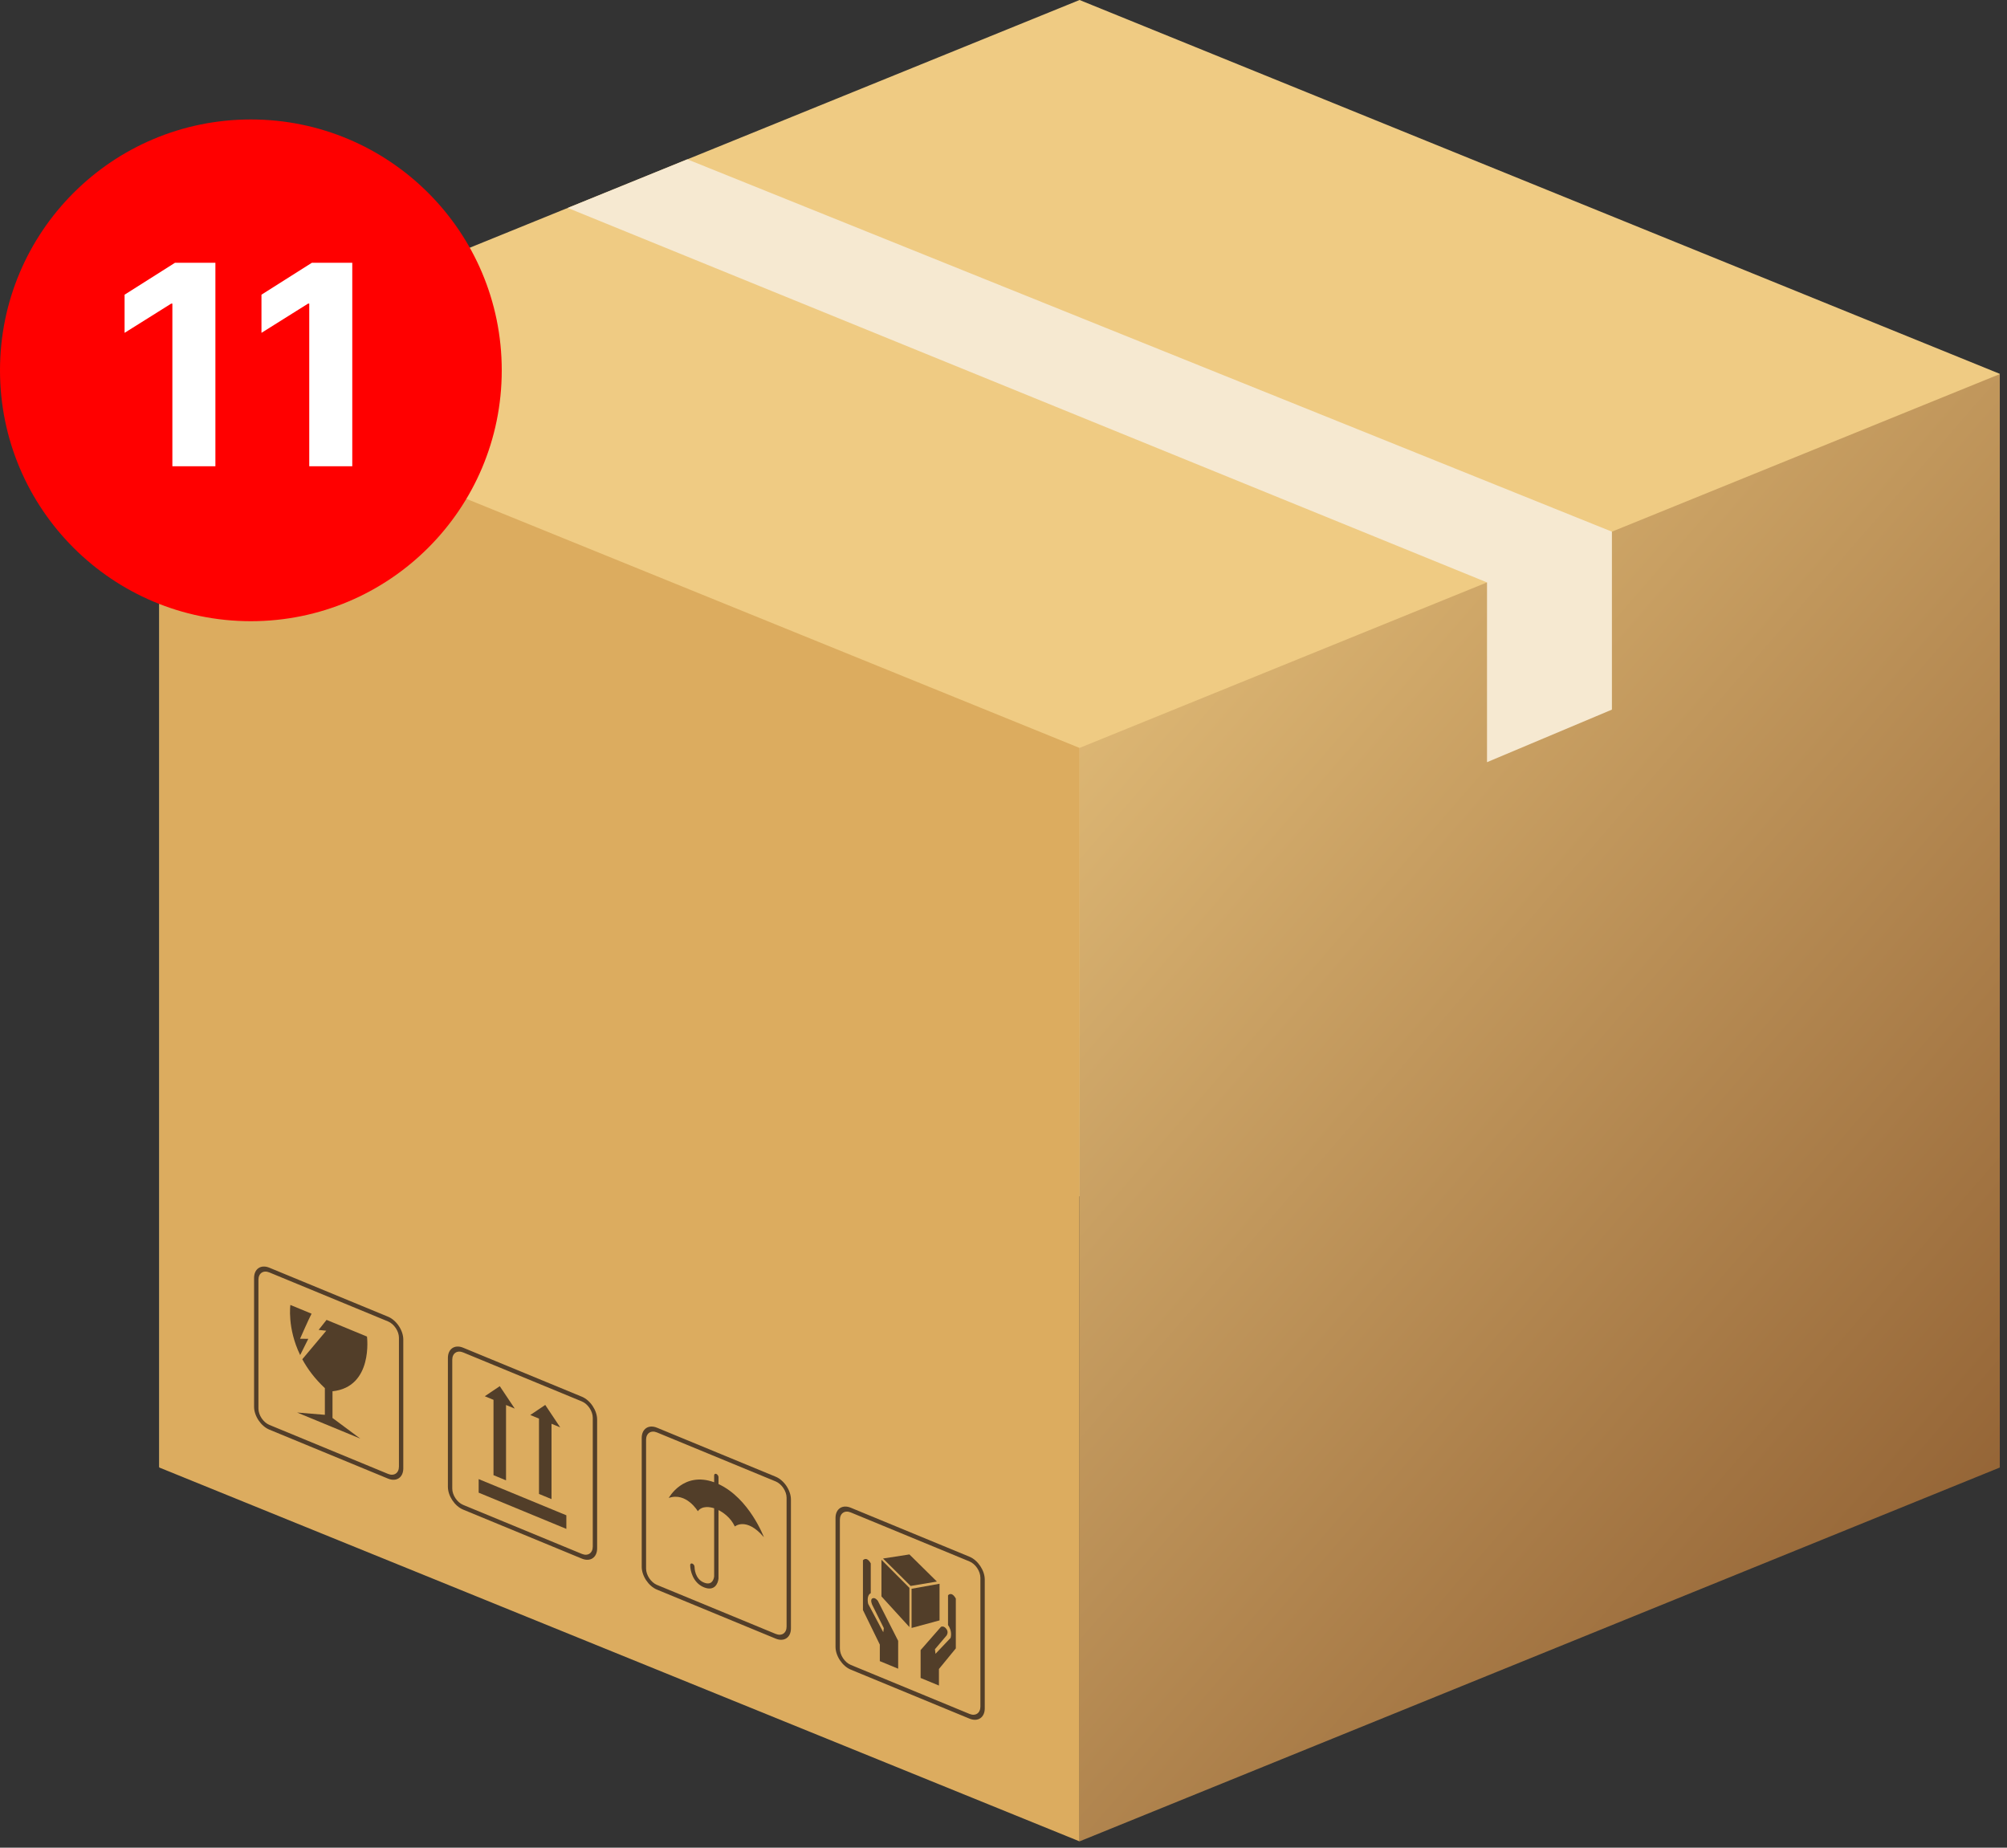 <svg xmlns="http://www.w3.org/2000/svg" width="252" height="232" viewBox="0 0 252 232" fill="none"><rect x="0" y="0" width="252" height="232" fill="#333333" stroke="none"/><path d="M135.549 -2.97089e-05L20 46.941V184.235L135.545 150.204L251.088 184.235V123.444V46.937L135.549 -2.97089e-05Z" fill="#EFCB83"></path><path d="M135.549 231.209L20.005 184.269V46.972L135.549 93.912V231.209Z" fill="#DCAC5F"></path><path d="M135.549 231.209L251.093 184.269V46.972L135.549 93.912V231.209Z" fill="url(#paint0_linear_22_33020)"></path><path d="M112.773 209.528V206.028L110.22 201.004C110.22 201.004 109.861 200.495 109.514 200.714C109.233 200.89 109.514 201.504 109.514 201.504L110.972 204.432L110.904 204.951L109.012 201.396C109.012 201.396 108.738 200.368 109.332 200.044V196.31C109.332 196.31 108.898 195.39 108.352 195.906V202.163L110.47 206.5V208.578L112.773 209.528Z" fill="#523E29"></path><path d="M115.592 210.692V207.192L118.145 204.276C118.145 204.276 118.504 204.063 118.852 204.568C119.132 204.975 118.852 205.36 118.852 205.36L117.393 207.083L117.461 207.657L119.353 205.665C119.353 205.665 119.626 204.863 119.034 204.051V200.315C119.034 200.315 119.466 199.752 120.013 200.72V206.977L117.894 209.565V211.643L115.592 210.692Z" fill="#523E29"></path><path d="M110.676 200.452V195.85L114.186 199.377V204.3L110.676 200.452Z" fill="#523E29"></path><path d="M117.97 203.463V198.861L114.459 199.491V204.412L117.97 203.463Z" fill="#523E29"></path><path d="M110.873 195.694L114.34 199.138L117.64 198.588L114.186 195.179L110.873 195.694Z" fill="#523E29"></path><path d="M106.823 189.908C106.07 189.597 105.456 190.009 105.456 190.827V207.003C105.456 207.821 106.07 208.74 106.823 209.051L121.731 215.205C122.484 215.516 123.099 215.104 123.099 214.285V198.109C123.099 197.292 122.484 196.373 121.731 196.061L106.823 189.908ZM121.731 215.799L106.823 209.645C105.767 209.209 104.908 207.923 104.908 206.777V190.601C104.908 189.456 105.767 188.879 106.823 189.315L121.731 195.468C122.786 195.904 123.646 197.191 123.646 198.336V214.512C123.646 215.657 122.786 216.235 121.731 215.799Z" fill="#523E29"></path><path d="M90.216 186.344V185.482C90.216 185.318 90.093 185.135 89.943 185.072C89.792 185.01 89.669 185.092 89.669 185.256V186.119C85.8 184.71 83.971 188.086 83.971 188.086C86.181 187.322 87.619 189.754 87.619 189.754C88.176 189.02 89.185 189.228 89.669 189.384V197.93C89.652 198.103 89.5 199.174 88.372 198.707C88.372 198.707 88.371 198.707 88.371 198.706C87.245 198.24 87.208 196.894 87.207 196.743C87.208 196.579 87.085 196.395 86.935 196.332C86.784 196.271 86.66 196.352 86.66 196.516C86.66 197.234 87.016 198.739 88.369 199.3C88.371 199.3 88.372 199.3 88.372 199.302C89.719 199.858 90.167 198.82 90.215 198.194L90.216 189.611C90.699 189.854 91.708 190.478 92.267 191.672C92.267 191.672 93.704 190.428 95.915 193.015C95.915 193.015 94.085 188.13 90.216 186.344Z" fill="#523E29"></path><path d="M82.489 179.862C81.736 179.551 81.121 179.963 81.121 180.782V196.956C81.121 197.775 81.736 198.695 82.489 199.006L97.396 205.159C98.15 205.471 98.764 205.058 98.764 204.24V188.064C98.764 187.246 98.15 186.327 97.396 186.015L82.489 179.862ZM97.396 205.752L82.489 199.599C81.433 199.163 80.574 197.876 80.574 196.731V180.556C80.574 179.41 81.433 178.832 82.489 179.268L97.396 185.422C98.452 185.858 99.31 187.144 99.31 188.29V204.466C99.31 205.611 98.452 206.188 97.396 205.752Z" fill="#523E29"></path><path d="M38.709 168.109L37.677 168.098C37.677 168.098 38.793 165.546 39.122 164.953L36.46 163.854C36.46 163.854 36.041 166.745 37.689 170.148L38.709 168.109Z" fill="#523E29"></path><path d="M41.749 174.694C46.899 174.149 46.079 167.825 46.079 167.825L41.749 166.037L41.002 165.729L40.009 166.986L40.965 167.09L37.957 170.672C38.603 171.866 39.514 173.109 40.791 174.3V177.65L37.305 177.361L40.791 178.801L41.749 179.196L45.237 180.636L41.749 178.045V174.694Z" fill="#523E29"></path><path d="M33.817 159.77C33.064 159.458 32.449 159.872 32.449 160.689V176.865C32.449 177.684 33.064 178.602 33.817 178.913L48.724 185.068C49.478 185.378 50.092 184.966 50.092 184.148V167.972C50.092 167.154 49.478 166.236 48.724 165.924L33.817 159.77ZM48.724 185.661L33.817 179.508C32.761 179.072 31.902 177.785 31.902 176.64V160.464C31.902 159.318 32.761 158.741 33.817 159.177L48.724 165.33C49.78 165.766 50.638 167.053 50.638 168.198V184.374C50.638 185.52 49.78 186.097 48.724 185.661Z" fill="#523E29"></path><path d="M71.111 191.972L60.102 187.426V185.721L71.111 190.265V191.972Z" fill="#523E29"></path><path d="M62.751 174.052L60.871 175.316L61.964 175.768V185.228L63.538 185.877V176.417L64.632 176.868L62.751 174.052Z" fill="#523E29"></path><path d="M68.461 176.409L66.581 177.673L67.676 178.125V187.585L69.248 188.234V178.774L70.342 179.226L68.461 176.409Z" fill="#523E29"></path><path d="M58.153 169.816C57.4 169.505 56.786 169.917 56.786 170.735V186.911C56.786 187.729 57.4 188.648 58.153 188.959L73.061 195.113C73.814 195.425 74.429 195.012 74.429 194.193V178.019C74.429 177.2 73.814 176.281 73.061 175.969L58.153 169.816ZM73.061 195.707L58.153 189.553C57.097 189.117 56.238 187.831 56.238 186.685V170.509C56.238 169.364 57.097 168.787 58.153 169.223L73.061 175.376C74.117 175.812 74.976 177.099 74.976 178.244V194.42C74.976 195.565 74.117 196.143 73.061 195.707Z" fill="#523E29"></path><path d="M71.285 26.108L186.71 73.129V95.702L202.393 89.102V66.758L86.299 20.005L71.285 26.108Z" fill="#F6E9D1"></path><circle cx="31.5" cy="46.5" r="31.5" fill="#FF0000"></circle><path d="M27.045 32.998V58.545H21.643V38.125H21.494L15.643 41.793V37.002L21.968 32.998H27.045ZM44.231 32.998V58.545H38.83V38.125H38.68L32.83 41.793V37.002L39.154 32.998H44.231Z" fill="white"></path><defs><linearGradient id="paint0_linear_22_33020" x1="124" y1="47" x2="318" y2="215" gradientUnits="userSpaceOnUse"><stop stop-color="#EFCB83"></stop><stop offset="1" stop-color="#733F1A"></stop></linearGradient></defs></svg>